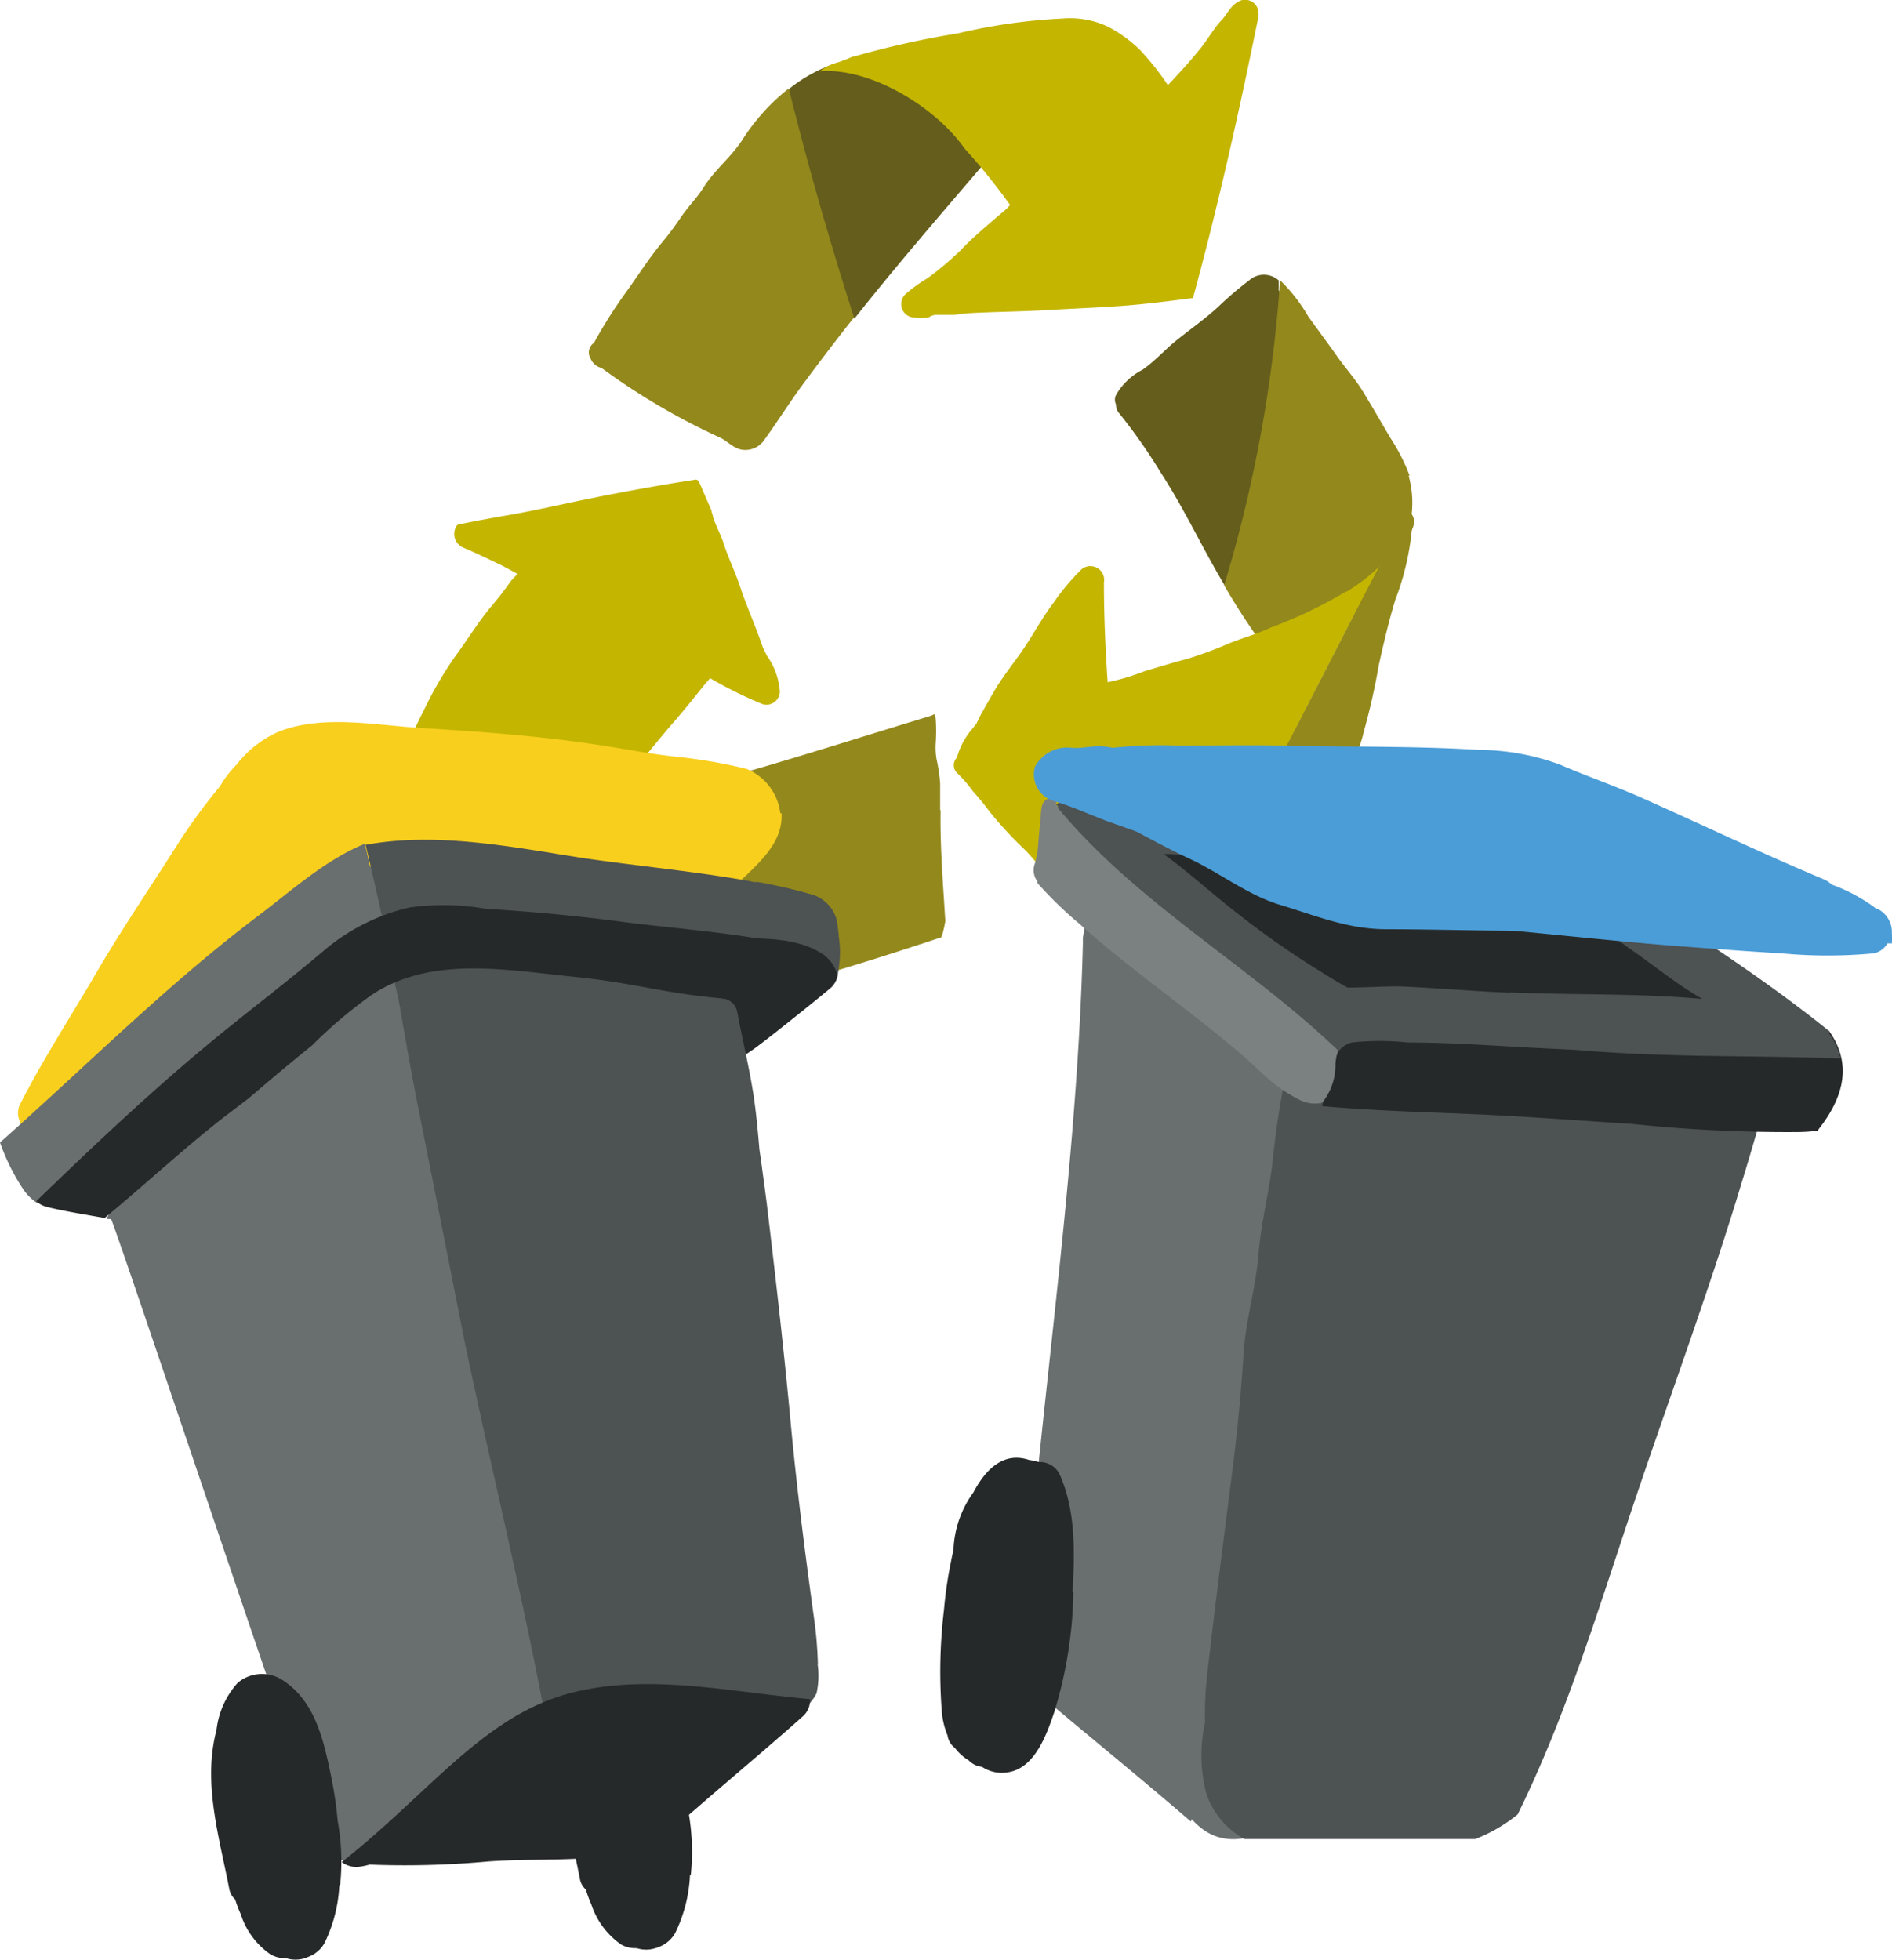 <svg xmlns="http://www.w3.org/2000/svg" viewBox="0 0 127.51 132.08"><defs><style>.cls-1{fill:#645d1c;}.cls-2{fill:#93881c;}.cls-3{fill:#c4b501;}.cls-4{fill:#262929;}.cls-5{fill:#f8cf1d;}.cls-6{fill:#696e6e;}.cls-7{fill:#4d5252;}.cls-8{fill:#7b8080;}.cls-9{fill:#4b9dd7;}</style></defs><g id="Calque_2" data-name="Calque 2"><g id="Mode_Isolation" data-name="Mode Isolation"><path class="cls-1" d="M86.18,19.49h0c0-.2,0-.39,0-.59a1.5,1.5,0,0,0-2,0,23.28,23.28,0,0,0-2.07,1.77c-.85.78-1.79,1.45-2.7,2.17S77.86,24.32,77,24.92a4.34,4.34,0,0,0-1.79,1.71.71.71,0,0,0,0,.62.88.88,0,0,0,.23.62,37.38,37.38,0,0,1,2.8,4c.89,1.37,1.67,2.82,2.45,4.27.59,1.11,1.2,2.23,1.85,3.33,0-.12.07-.24.11-.36a3.45,3.45,0,0,0,.15.4.29.29,0,0,0,.18.19l.25.3a.28.28,0,0,0,.43,0,1.35,1.35,0,0,0,.23-.7l0,0a21.91,21.91,0,0,0,.74-3.89A17.58,17.58,0,0,0,85,33.25c.12-.54.21-1.08.28-1.63a.18.18,0,0,0,0-.13c0-.12,0-.25,0-.37.05-.47.09-.94.11-1.41.17-1.66.48-3.31.6-5,.08-1.12.18-2.23.31-3.35a2.69,2.69,0,0,0-.16-1.9"/><path class="cls-2" d="M95,32.06a13,13,0,0,0-1.3-2.55c-.59-1-1.2-2.06-1.82-3.08-.51-.85-1.2-1.61-1.77-2.42s-1.3-1.78-1.94-2.68a11.27,11.27,0,0,0-1.9-2.44A92.89,92.89,0,0,1,82.5,39.45a46.74,46.74,0,0,0,2.88,4.39c-.11.59.31,1.26,1,1a6.34,6.34,0,0,0,2.32-1.3c.64-.6,1.39-1.08,2.06-1.63a15.77,15.77,0,0,0,3.4-4.45,6.75,6.75,0,0,0,.77-5.4"/><path class="cls-1" d="M42,54.13c-.35.1-.71.19-1.06.27l-.38.07-.66.08-.52.1-.11.11c-1.59.7-2.07,2.94-2.36,4.47a7.26,7.26,0,0,0,1.28,5.89,5.94,5.94,0,0,0,1.38,1.25,6.42,6.42,0,0,0,2,1.3,3.8,3.8,0,0,0,.47.18A93.88,93.88,0,0,0,50.73,51.9c-2.9.83-5.83,1.6-8.78,2.23"/><path class="cls-2" d="M63.36,54.6c0-.11,0-.21,0-.32,0-.48,0-1,0-1.48a11.11,11.11,0,0,0-.24-1.62,4.69,4.69,0,0,1-.06-1.06,12.07,12.07,0,0,0,0-1.7.77.77,0,0,0-.09-.28l-.25.11c-4,1.21-8,2.49-12,3.65A94.26,94.26,0,0,1,42,67.85a7.88,7.88,0,0,0,3.39.15c.47,0,.94,0,1.41,0,5.63-1.32,11.15-3,16.64-4.83,0-.07.05-.15.08-.23a8.23,8.23,0,0,0,.19-.86c-.15-2.49-.36-5-.32-7.48"/><path class="cls-3" d="M51.73,44.28c-.11-.22-.22-.43-.32-.65l-.18-.51c-.42-1.17-.93-2.32-1.32-3.49s-.82-2-1.14-3c-.2-.62-.54-1.2-.73-1.84,0-.1-.06-.2-.08-.3l0-.06-.69-1.59-.2-.45-.15-.07c-2.36.36-4.72.79-7.06,1.26-1.8.36-3.58.78-5.38,1.1-1.22.21-2.44.43-3.65.69a1,1,0,0,0,.35,1.52c.92.39,1.81.82,2.7,1.25l1,.54c-.18.2-.38.38-.5.55A22.17,22.17,0,0,1,33,41c-.82,1-1.49,2.11-2.26,3.15a24.72,24.72,0,0,0-2.12,3.61c-.27.53-.54,1.06-.76,1.59a6.72,6.72,0,0,0-.72,1.84,8.32,8.32,0,0,0-.19,1.57,80.2,80.2,0,0,0,11,8.76c0-.19,0-.38,0-.57a8.85,8.85,0,0,1,.43-2.2,12,12,0,0,1,2.78-5c1.48-1.65,2.8-3.43,4.27-5.11.67-.77,1.31-1.57,1.95-2.37.14-.18.31-.36.48-.56a27.69,27.69,0,0,0,3.54,1.75.91.91,0,0,0,1.16-.83,4.74,4.74,0,0,0-.85-2.4"/><path class="cls-2" d="M27.12,54.61A9.56,9.56,0,0,0,29,58a16,16,0,0,0,2.33,2.39L32,61c2.51,1.88,5,3.81,7.38,5.84a.85.85,0,0,0,.34-.14A8.9,8.9,0,0,1,38,61.56a80.27,80.27,0,0,1-11-8.77,6.23,6.23,0,0,0,.19,1.82"/><path class="cls-3" d="M90.71,39.87a30.48,30.48,0,0,1-5.16,2.46l-.16.08c-.86.38-1.79.63-2.67,1a25.74,25.74,0,0,1-2.72,1c-1,.26-1.91.55-2.87.83a15.26,15.26,0,0,1-2.48.74c-.15-2.21-.25-4.43-.25-6.66v-.07a.93.93,0,0,0-1.51-.88A15.15,15.15,0,0,0,71,40.63c-.71.93-1.29,2-1.92,2.95s-1.39,1.86-2,2.87c-.31.54-.62,1.07-.92,1.61-.13.23-.23.47-.35.7l-.23.3a5,5,0,0,0-1.09,2,.74.74,0,0,0,.08,1.1,9.79,9.79,0,0,1,1,1.17c.38.43.75.86,1.09,1.33a26,26,0,0,0,2.47,2.67c.88.92,1.61,2,2.48,2.93.46.49.87,1,1.28,1.54A9.43,9.43,0,0,1,74,63.29a.88.88,0,0,0,1.62-.2c0-.77,0-1.55,0-2.32h0a1,1,0,0,0-.1-.32.11.11,0,0,0,0,0c.15.15,0-.1.06-.36a5,5,0,0,0-.09-.77,29,29,0,0,0,3.13-.86c1.43-.42,2.89-.8,4.29-1.31l.32-.13C86.54,50.77,89.68,44.4,93,38.14a12.17,12.17,0,0,1-2.24,1.73"/><path class="cls-2" d="M95.08,34.49a5.73,5.73,0,0,1-.62,1.69,9.58,9.58,0,0,1-1.51,2C89.68,44.4,86.54,50.77,83.13,57c1.3-.48,2.6-1,3.85-1.59a10.74,10.74,0,0,0,3.18-2.5,9,9,0,0,0,1.76-3.63,44.74,44.74,0,0,0,1-4.44c.33-1.49.68-3,1.12-4.43a17.83,17.83,0,0,0,1.09-4.53c0-.16.1-.32.14-.48a.88.88,0,0,0-.24-.87"/><path class="cls-2" d="M58.05,19.73c.36.12-.09-.68-.19-.93a14.85,14.85,0,0,1-.48-1.7c-.36-1.43-1.14-2.78-1.61-4.17s-.89-2.93-1.32-4.4c-.21-.72-.34-1.9-1-2.41a.32.32,0,0,0-.29-.07l0-.09A14,14,0,0,0,50,9.47c-.76,1.16-1.87,2-2.62,3.22-.42.65-1,1.24-1.44,1.88s-.81,1.16-1.28,1.72c-.89,1.07-1.64,2.25-2.45,3.38a31.65,31.65,0,0,0-2.18,3.44.77.77,0,0,0-.23,1.05,1.06,1.06,0,0,0,.74.64,45.36,45.36,0,0,0,8,4.7c.51.25.88.71,1.46.81a1.55,1.55,0,0,0,1.55-.72c.82-1.13,1.56-2.31,2.38-3.44q1.7-2.31,3.47-4.56a3.78,3.78,0,0,0,.76-1.46.27.27,0,0,0-.16-.4"/><path class="cls-1" d="M67.25,7.14a.27.27,0,0,0-.07.08c-1.23-.75-2.58-1.35-3.86-2a.92.92,0,0,0-1.07.17c-.71-.26-1.42-.49-2.15-.69-1.23-.34-2.57-.83-3.84-.41A10.22,10.22,0,0,0,53.17,6c1.29,5.22,2.78,10.37,4.41,15.48,3.24-4.1,6.67-8,10.06-12a1,1,0,0,0,.72-.85l.12-.14c.74-.86-.48-2.17-1.23-1.29"/><path class="cls-3" d="M84.79,1.36a3.73,3.73,0,0,0,0-.67A.9.9,0,0,0,83.47.1c-.58.32-.75.86-1.18,1.3s-.92,1.29-1.4,1.88c-.69.86-1.43,1.66-2.18,2.46A18.3,18.3,0,0,0,76.86,3.4a8.84,8.84,0,0,0-2.23-1.62,6,6,0,0,0-3-.53,38.4,38.4,0,0,0-7.07,1,59.93,59.93,0,0,0-7,1.56s-.06,0-.09,0c-1.16.54-1.56.44-2.21,1C58.54,4.53,62.94,7.09,65,10a43.69,43.69,0,0,1,3.07,3.81c-.06.07-.12.15-.2.23-.37.34-.78.66-1.16,1-.7.6-1.39,1.21-2,1.86a21.74,21.74,0,0,1-2.2,1.85A9.68,9.68,0,0,0,61,19.85a.91.91,0,0,0,.58,1.55,7.19,7.19,0,0,0,1,0,.92.92,0,0,1,.57-.18h1.15c.39-.05.77-.1,1.15-.12,1.7-.09,3.41-.1,5.11-.2s3.33-.16,5-.28,3.23-.33,4.84-.53c1.69-6.2,3.09-12.47,4.37-18.76"/><path class="cls-4" d="M104.41,56.71a6.69,6.69,0,0,0-2.84-.34,1.53,1.53,0,0,0-1,.81c-.5,0-1-.06-1.46-.11-2.54-.25-5.1-.3-7.65-.59-1.06-.12-2.11-.22-3.15-.31-2.89-.38-5.77-.82-8.63-1.39-1.62-.32-4.1-1.08-5.17.72a1.31,1.31,0,0,0,.14,1.58,1.52,1.52,0,0,0,.64,1.31,5.78,5.78,0,0,0,3,.78,1.36,1.36,0,0,0,1,1.6,7.53,7.53,0,0,0,2.16.27A1.36,1.36,0,0,0,82.23,63c.53.14,1.06.25,1.59.34a1.3,1.3,0,0,0,.87,1.79,8.81,8.81,0,0,0,1.45.26,1.4,1.4,0,0,0,1.07,2.25c.91,0,1.82,0,2.73,0l1.76-.05a1.41,1.41,0,0,0,.93.44l2.86.12a1.57,1.57,0,0,0,.63,1.31,4,4,0,0,0,2.84.52c1.37-.11,2.74,0,4.12,0,2.15,0,4.3.1,6.45.15,1.89,0,3.78,0,5.67-.12l.49,0c.56,0,1.11.07,1.67.09a8.67,8.67,0,0,0,4-.32l.38,0a1.45,1.45,0,0,0,1.13-.49c-5.81-4.63-12.22-8.48-18.48-12.49"/><path class="cls-4" d="M46.56,126.33a15.22,15.22,0,0,0-.17-4.26,26.93,26.93,0,0,0-.44-3c-.51-2.44-1.06-5.08-3.3-6.52a2.54,2.54,0,0,0-3,.19c-1,.92-1.11,2-1.44,3.19-.93,3.55.2,7.22.87,10.7a1.27,1.27,0,0,0,.4.72c.11.35.23.69.37,1a5.33,5.33,0,0,0,2,2.7,1.92,1.92,0,0,0,1.06.25,2.06,2.06,0,0,0,1.27,0,1.84,1.84,0,0,0,.25-.09,2.12,2.12,0,0,0,1.07-.92l0,0a9.92,9.92,0,0,0,1-3.89"/><path class="cls-5" d="M52.59,54.82a3.71,3.71,0,0,0-2.28-3A34.72,34.72,0,0,0,45.56,51c-1.86-.2-3.69-.57-5.53-.84-3.84-.57-7.7-.85-11.57-1.09-3.13-.18-6.67-.93-9.67.24a7.33,7.33,0,0,0-2.86,2.24A7.2,7.2,0,0,0,14.82,53a40.36,40.36,0,0,0-2.69,3.65c-1.77,2.81-3.66,5.58-5.36,8.44C5,68.16,3,71.2,1.37,74.39A1.33,1.33,0,0,0,2,76.23a.94.94,0,0,0,.44.57h0c-.28,1.56,2.1,1.69,2.45.22a1.19,1.19,0,0,0,.45-.25c1.66-1.37,3.58-2.38,5.3-3.67s3.65-2.77,5.54-4.06c3.79-2.57,7.94-4.64,11.5-7.54a4.26,4.26,0,0,1,2.59-1.29c1,0,2,.61,3,.68,2.45.16,4.87.5,7.29.88h.06a2.75,2.75,0,0,0,0,.86,1.34,1.34,0,0,0,.34.67,1.37,1.37,0,0,0-.16,1.15,8.41,8.41,0,0,0-.46,1.79c-.2,1.56,1.85,2,2.68.92l4.24-5.54a41.25,41.25,0,0,0,3.51-3.09c1-1,2-2.18,1.9-3.73"/><path class="cls-4" d="M55.83,64.21a19.81,19.81,0,0,0-4.68-1.36A1.54,1.54,0,0,0,50,63l-1.41-.08a1.34,1.34,0,0,0-1,.35h0a1.21,1.21,0,0,0-1.34,2,4.38,4.38,0,0,0,1.68.66,6.66,6.66,0,0,1-.75.52A2.07,2.07,0,0,0,46.05,68a1.18,1.18,0,0,0,.88,1.3.91.91,0,0,0-.11.16,1.48,1.48,0,0,0,1.51,2.25,3.22,3.22,0,0,0,.69-.2,3.6,3.6,0,0,0,1.59-.68c.44-.24,4.82-3.76,5.38-4.25a1.48,1.48,0,0,0-.16-2.32"/><path class="cls-6" d="M38.66,116.35c-.46-2.25-1-4.47-1.38-6.74-.44-2.52-.77-5-1.24-7.56-.44-2.35-1.22-4.59-1.87-6.89a63.74,63.74,0,0,1-1.56-7.51c-.75-4.92-2.09-9.74-3.23-14.58-.6-2.56-1.23-5.12-1.95-7.65-.33-1.16-.67-2.31-1.06-3.46s-.87-2.05-1.12-3.08a.86.86,0,0,0-.32-.5c-.11-.5-.22-1-.34-1.48h-.08c-2.63,1.09-4.91,3.17-7.14,4.85C11.21,66.4,5.78,71.88,0,77A14.2,14.2,0,0,0,1.53,80.1a3.41,3.41,0,0,0,1,1c1-.19,1.87-.92,2.88-1.15h0c.12-.14.24-.28.37-.41a.89.89,0,0,1,.63-.29,1,1,0,0,1,1.48,1c-.17.66-.46,1.27-.69,1.91a.05.05,0,0,1,0,0l.28,0c.16,0,13.81,41,14.3,41.53,0,.05,0,.1,0,.15a1.49,1.49,0,0,0,1.35,1.55c1.3.1,2.43-1.41,3.38-2.14,1.66-1.28,3.29-2.58,5-3.73s3.24-2.2,4.78-3.4l0,0,0,0a.85.85,0,0,0,.35.27c0,.13.06.26.08.39.25,1.21,2.1.72,1.86-.49"/><path class="cls-7" d="M26.83,64.49l.33-.27a2.24,2.24,0,0,0-.93-.1c.05.24.1.47.16.7a3.37,3.37,0,0,0,.44-.33"/><path class="cls-7" d="M26.39,64.82c-.06-.23-.11-.46-.16-.7a.56.56,0,0,0-.48.58c0,.2,0,.4,0,.6a4,4,0,0,1,.6-.48"/><path class="cls-7" d="M48,66.47c-2.07,0-2-3.21.08-3.2s5.05-.29,7.06.85a2.55,2.55,0,0,1,1.29,1.54,1.42,1.42,0,0,0,.1-.44,6.77,6.77,0,0,0,0-2.06,7.71,7.71,0,0,0-.18-1.29,2.46,2.46,0,0,0-1.53-1.55,35.88,35.88,0,0,0-3.72-.87l-.3,0-.3-.07c-3.66-.65-7.41-1-11.08-1.53-4.79-.74-9.94-1.81-14.78-.91.59,2.43,1.09,4.81,1.64,7.22a2.24,2.24,0,0,1,.93.1,3,3,0,0,1,2.68-.88c6.39.89,12.65,2.1,18.94,3.36a1.7,1.7,0,0,1,0-.22H48"/><path class="cls-7" d="M55.12,112.18a26.23,26.23,0,0,0-.27-3.19c-.61-4.43-1.17-8.84-1.58-13.29-.45-4.82-1-9.6-1.57-14.38-.09-.74-.19-1.47-.29-2.2-.07-.55-.15-1.1-.23-1.65-.1-1.19-.21-2.37-.38-3.55-.29-1.91-.75-3.79-1.11-5.69a1.1,1.1,0,0,0-1-.93.62.62,0,0,0,0-.13,3.78,3.78,0,0,1,.06-.47c-6.29-1.26-12.55-2.47-18.94-3.36a3,3,0,0,0-2.68.88l-.33.27a4.59,4.59,0,0,1-.44.33l-.13.1A26.82,26.82,0,0,1,27,68.14c.41,2.41.84,4.8,1.32,7.19,1,5,2,10.09,3,15.12,1.77,8.46,3.84,16.85,5.44,25.34l.17-.12a46.1,46.1,0,0,0,6.75,0c1.6,0,3.21,0,4.81,0a22.18,22.18,0,0,0,3.16,0,1.6,1.6,0,0,0,1.8-.09,3.08,3.08,0,0,0,1.58-1.45,5.52,5.52,0,0,0,.07-2"/><path class="cls-4" d="M7.1,82.05c2.81-2.33,5.31-4.67,8-6.76L16.79,74q2.1-1.81,4.26-3.56A31.54,31.54,0,0,1,25,67.09c4-2.7,9.08-1.72,13.63-1.26,4.22.42,5.91,1.1,10.13,1.47.17-.12,2.84-.38,3-.5a1.33,1.33,0,0,0,.43-.57h.16a1.36,1.36,0,0,0,.19-2.71c-3.53-.7-7.11-.94-10.68-1.4-3-.4-6.08-.68-9.13-.87a16.63,16.63,0,0,0-5.12-.09,13.7,13.7,0,0,0-5.89,3c-2.36,2-4.79,3.84-7.17,5.79-4.2,3.44-8.16,7.19-12.1,11a1.32,1.32,0,0,0,.54.34c.8.27,4.17.81,4.18.82"/><path class="cls-4" d="M37.81,114.3c-3.46,1.06-6.29,3.59-8.9,6-1.92,1.78-3.82,3.59-5.88,5.2a1.63,1.63,0,0,0,1.15.32,4.38,4.38,0,0,0,.72-.15,61.23,61.23,0,0,0,8-.21c2.88-.21,5.84,0,8.7-.44,2.28-.37,4.33-2.27,6-3.72,2.18-1.88,4.38-3.73,6.53-5.64a1.45,1.45,0,0,0,.46-1.14c-5.61-.5-11.4-1.88-16.81-.22"/><path class="cls-4" d="M22.93,127a15.23,15.23,0,0,0-.17-4.26,26.93,26.93,0,0,0-.44-3c-.51-2.44-1.06-5.08-3.3-6.52a2.54,2.54,0,0,0-3,.2,5.72,5.72,0,0,0-1.43,3.19c-.94,3.54.19,7.21.86,10.69a1.27,1.27,0,0,0,.4.72,8.24,8.24,0,0,0,.38,1,5.19,5.19,0,0,0,2,2.7,2,2,0,0,0,1.05.26,2.14,2.14,0,0,0,1.27,0l.25-.1a2.07,2.07,0,0,0,1.07-.92l0,0a9.92,9.92,0,0,0,1-3.89"/><path class="cls-6" d="M89.12,67.81c-1.47-1.09-2.8-2.39-4.27-3.5s-3-2.5-4.57-3.48c-1.43-.89-2.39-2.49-3.71-3.55a1.55,1.55,0,0,0-2.78.87c-.24,1.7-.53,3.38-.81,5.06,0,.13,0,.27,0,.4-.38,15.1-2.74,30.12-3.93,45.2.31,1.25.64,2.5,1,3.73A20.48,20.48,0,0,0,71,115c3.09,2.59,6.21,5.14,9.26,7.77l.06-.16a4.67,4.67,0,0,0,.69.64c1.47,1.12,3.17.75,4.71,0a1.51,1.51,0,0,0-1-2.82l-.59.16,0,0v0c0-1.13-.3-2.2-.34-3.32A79.29,79.29,0,0,0,86.23,103a1.57,1.57,0,0,0-1.66-1.61c.28-1.13.56-2.25.83-3.38,1-4.36,1.62-8.85,2.4-13.27.49-2.78,1.12-5.53,1.72-8.28.3-1.42.6-2.85.86-4.28.31-1.75.2-3.33-1.26-4.41"/><path class="cls-7" d="M117.58,71.56a26.8,26.8,0,0,1-3.16-.74c-1.15-.3-2.33-.42-3.49-.63-4.38-.78-8.88-.18-13.3-.2a41,41,0,0,0-6.17.09l-.39.07a.19.19,0,0,0,0,.08,1.65,1.65,0,0,0-1.29-.1c-.75-.86-2.41-.93-2.71.42a59.08,59.08,0,0,0-1.25,7.21c-.2,2.27-.82,4.48-1,6.74s-.83,4.35-1,6.52c-.16,2.65-.41,5.27-.74,7.91-.59,4.6-1.18,9.2-1.71,13.8a25,25,0,0,0-.16,3.38,10.11,10.11,0,0,0,.11,4.84,5.52,5.52,0,0,0,2.56,3c1.62,0,3.23,0,4.83,0,3.57,0,7.14,0,10.71,0a10.64,10.64,0,0,0,2.86-1.66c3.34-6.78,5.51-14.08,7.94-21.29s5-14.13,7.16-21.29c.79-2.58,1.54-5.18,2.21-7.79-.7-.07-1.33-.25-2-.34"/><path class="cls-4" d="M123.27,69.51l-.1-.08c-1,0-2.09,0-3.13-.09l-.57-.11a33,33,0,0,0-5-.55c-1-.06-2.05-.1-3.07-.12s-2.22-.21-3.32-.29c-2.69-.19-5.39-.34-8.09-.49-1.14-.06-2.3-.09-3.45-.17a12.08,12.08,0,0,0-1.69-.16,18,18,0,0,1-3-.58,1.25,1.25,0,0,0-1.37.42,21.8,21.8,0,0,0-1.68-1.65c-1.38-1.18-2.84-2.26-4.32-3.32L82.6,60.86c-1.76-1.35-3.5-2.77-5.28-4.12l-1.14.75a20.09,20.09,0,0,1-1.61,2c.64.56,1.24,1.17,1.87,1.77,1.28,1.2,2.59,2.39,3.87,3.6,1.71,1.62,3.28,3.37,5,5a1,1,0,0,1,1.46.1.94.94,0,0,1,1.48.73c0,.14,0,.27,0,.41a1,1,0,0,1,.59.34,1,1,0,0,1,.68,1.08,11,11,0,0,1-.3,1.54,3.89,3.89,0,0,1-.12.49c3.29.3,6.59.39,9.89.53,3.68.15,7.35.44,11,.67a99.83,99.83,0,0,0,10.92.55,12,12,0,0,0,1.59-.09,2.43,2.43,0,0,1,.14-.2c1.63-2.11,2.19-4.34.62-6.53"/><path class="cls-4" d="M72.29,107.32c.13-2.65.24-5.5-.9-8A1.48,1.48,0,0,0,70,98.54a3.48,3.48,0,0,0-.64-.14c-1.7-.57-2.91.58-3.76,2.19a7,7,0,0,0-1.34,3.85c-.11.5-.21,1-.27,1.33-.17.9-.29,1.81-.37,2.72a35,35,0,0,0-.16,6.7,5.53,5.53,0,0,0,.4,1.78,1.26,1.26,0,0,0,.49.83,3.32,3.32,0,0,0,.94.85,1.44,1.44,0,0,0,.89.43,2.42,2.42,0,0,0,1.86.35c1.73-.34,2.51-2.56,3-4a29,29,0,0,0,1.3-8.11"/><path class="cls-7" d="M101.71,66.91c-2.48-.11-5-.33-7.44-.43-1.16,0-2.3.08-3.45.08h0c-.57-.31-1.11-.63-1.69-1a60.61,60.61,0,0,1-5.93-4.15c-1.61-1.26-3.12-2.65-4.78-3.85h.41c3.62.19,7.25.39,10.87.62l6.56.43c1.57.09,3.18.28,4.77.34a37.54,37.54,0,0,1,8.68,4.9c1.57,1.07,3.07,2.32,4.7,3.29l.32.19c-4.3-.4-8.71-.26-13-.44m21.57,2.62C116.57,64.1,109,59.77,101.83,55a62.5,62.5,0,0,0-7-.54l-.47,0q-1,0-2-.09c-3.2-.2-6.41-.23-9.61-.31-2.12-.06-4.26-.3-6.39-.3a11,11,0,0,0-3,0c-.25.05-.48.08-.7.11a2,2,0,0,0-1.48.35l.12.13a1,1,0,0,0,0,1.39c.79,1.42,2.65,2.4,3.87,3.35l5.47,4.27A25.5,25.5,0,0,1,83,65.32c.72.7,1.36,1.49,2.06,2.21s1.37,1.47,2,2.22l.09.09,0,.07a6.05,6.05,0,0,0,1.53,1.54,1,1,0,0,0,1,0l.12-.07a1,1,0,0,0,.4-.5h0s0,0,0,0a1.6,1.6,0,0,1,.91-.62,17.31,17.31,0,0,1,3.74,0c3,0,6.09.24,9.1.39l2.27.11c.65.06,1.31.11,2,.15,5.28.35,10.56.23,15.84.43a4.72,4.72,0,0,0-.81-1.72"/><path class="cls-8" d="M71.32,54.48a.32.32,0,0,0-.13-.23v-.18a.27.27,0,0,0-.33-.26.39.39,0,0,0-.33.07c-.43.24-.36,1-.41,1.41-.07.64-.13,1.28-.17,1.92a5.81,5.81,0,0,1-.21,1,1.25,1.25,0,0,0,.18,1.2l0,.11a27.11,27.11,0,0,0,2.88,2.79c1.94,1.75,4,3.32,6.07,4.92s4.12,3.17,6,4.92a10.52,10.52,0,0,0,2.75,2,2.35,2.35,0,0,0,1.43.19,1.45,1.45,0,0,0,.21-.22,4.05,4.05,0,0,0,.74-2.42,3.88,3.88,0,0,1,.18-.9c-6.06-5.8-13.53-9.88-18.93-16.4"/><path class="cls-9" d="M127.5,63.58a2.06,2.06,0,0,0,0-.65,1.74,1.74,0,0,0-1-1.69l-.07,0-.17-.14a11.64,11.64,0,0,0-2.81-1.48,1.81,1.81,0,0,0-.57-.37c-4.13-1.73-8.17-3.67-12.26-5.49-1.8-.8-3.67-1.44-5.47-2.22a16,16,0,0,0-5.49-1c-4.41-.27-8.84-.19-13.26-.29-2.34-.05-4.68,0-7,0a29.88,29.88,0,0,0-4.41.15,5.16,5.16,0,0,0-.88-.11c-.65,0-1.23.16-1.88.11a2.46,2.46,0,0,0-2.48,1.28A1.87,1.87,0,0,0,71.06,54c1.26.38,2.42.92,3.65,1.38l1.89.67c1.2.64,2.39,1.28,3.62,1.85,2,.94,3.88,2.42,6,3.07,2.49.75,4.6,1.66,7.25,1.66s5.49.08,8.23.1a1.76,1.76,0,0,0,.33,0c3.52.34,7,.71,10.57,1,2.51.19,5,.38,7.54.53a33.16,33.16,0,0,0,6.06,0,1.33,1.33,0,0,0,1-.68h.22"/></g></g></svg>